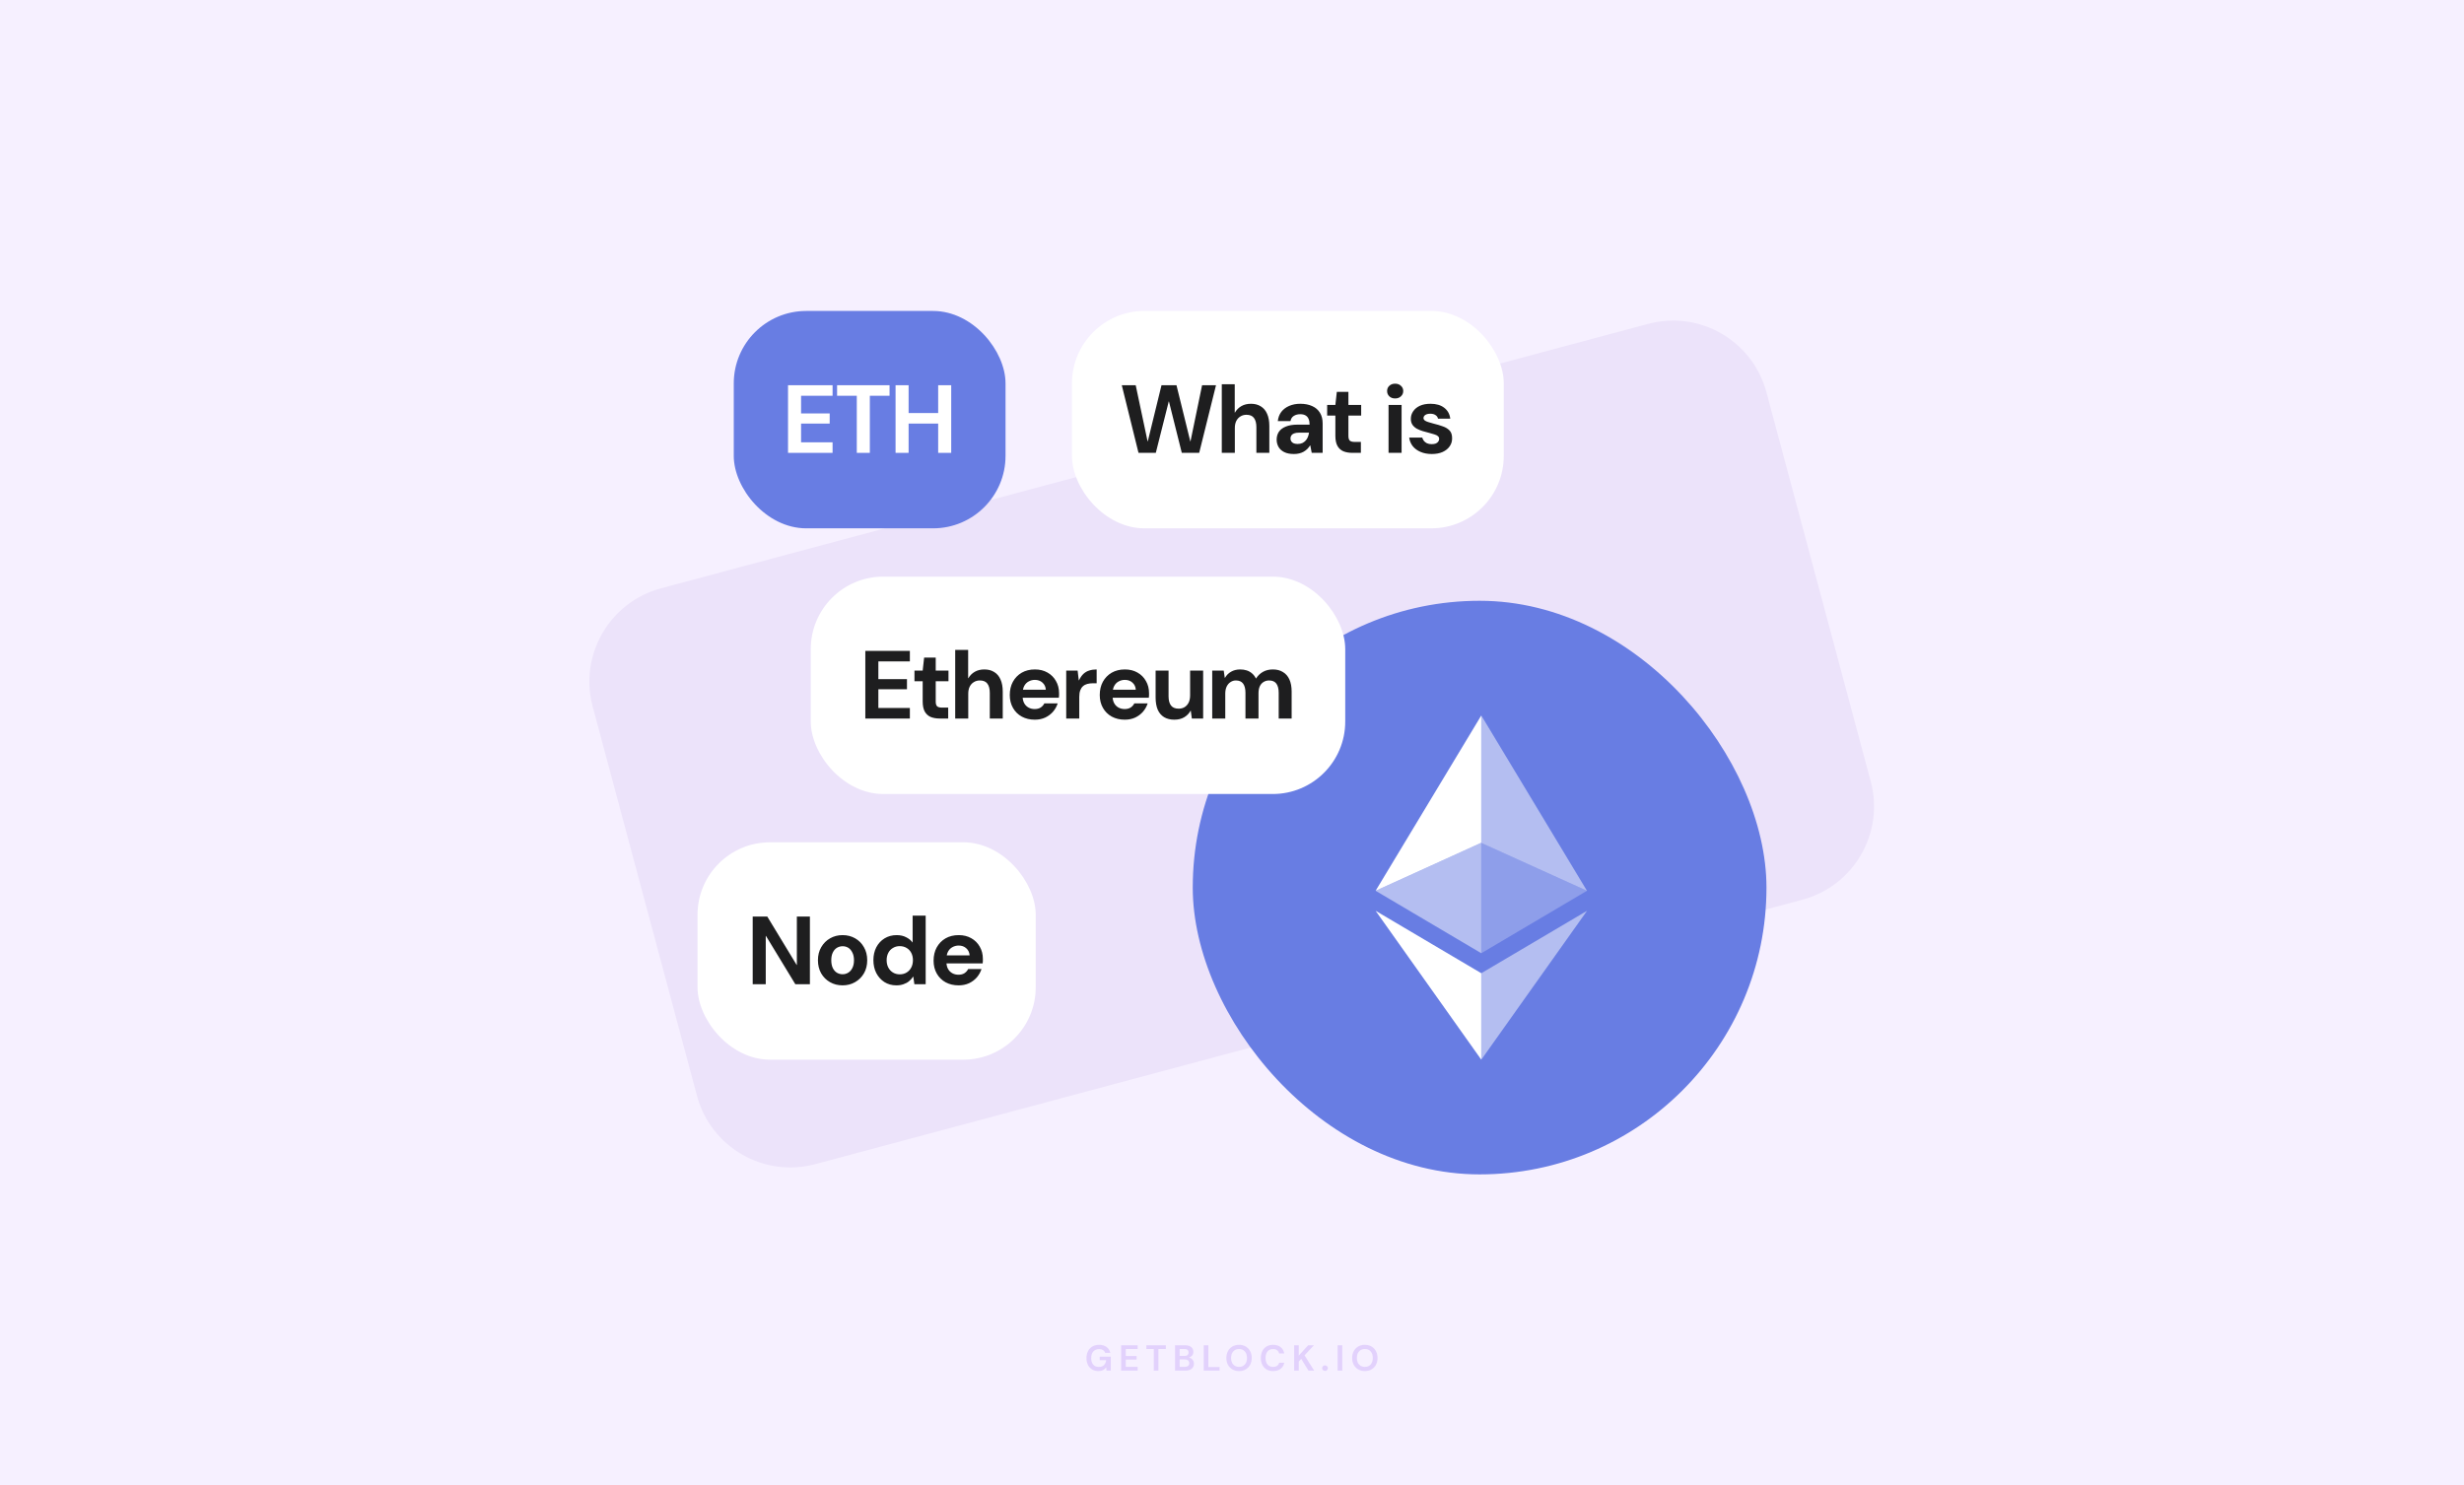 <svg width="816" height="492" viewBox="0 0 816 492" fill="none" xmlns="http://www.w3.org/2000/svg">
<rect width="816" height="492" fill="#F6F0FF"/>
<path d="M584.983 129.91C580.408 112.839 562.862 102.708 545.791 107.282L218.91 194.87C201.839 199.444 191.708 216.991 196.282 234.062L230.825 362.976C235.399 380.046 252.946 390.177 270.017 385.603L596.898 298.015C613.968 293.441 624.099 275.895 619.525 258.824L584.983 129.91Z" fill="#ECE3FA"/>
<path opacity="0.16" d="M363.747 454.144C362.955 454.144 362.263 453.964 361.671 453.604C361.079 453.244 360.619 452.744 360.291 452.104C359.963 451.456 359.799 450.704 359.799 449.848C359.799 448.984 359.967 448.224 360.303 447.568C360.647 446.904 361.131 446.388 361.755 446.02C362.387 445.644 363.135 445.456 363.999 445.456C364.983 445.456 365.799 445.692 366.447 446.164C367.095 446.636 367.515 447.288 367.707 448.12H365.991C365.863 447.728 365.631 447.424 365.295 447.208C364.959 446.984 364.527 446.872 363.999 446.872C363.159 446.872 362.511 447.14 362.055 447.676C361.599 448.204 361.371 448.932 361.371 449.86C361.371 450.788 361.595 451.508 362.043 452.02C362.499 452.524 363.115 452.776 363.891 452.776C364.651 452.776 365.223 452.572 365.607 452.164C365.999 451.748 366.235 451.204 366.315 450.532H364.191V449.38H367.863V454H366.447L366.327 452.896C366.055 453.296 365.715 453.604 365.307 453.82C364.899 454.036 364.379 454.144 363.747 454.144ZM371.277 454V445.6H376.761V446.836H372.813V449.14H376.401V450.34H372.813V452.764H376.761V454H371.277ZM382.09 454V446.836H379.642V445.6H386.086V446.836H383.626V454H382.09ZM389.144 454V445.6H392.516C393.388 445.6 394.052 445.804 394.508 446.212C394.972 446.612 395.204 447.128 395.204 447.76C395.204 448.288 395.06 448.712 394.772 449.032C394.492 449.344 394.148 449.556 393.74 449.668C394.22 449.764 394.616 450.004 394.928 450.388C395.24 450.764 395.396 451.204 395.396 451.708C395.396 452.372 395.156 452.92 394.676 453.352C394.196 453.784 393.516 454 392.636 454H389.144ZM390.68 449.128H392.288C392.72 449.128 393.052 449.028 393.284 448.828C393.516 448.628 393.632 448.344 393.632 447.976C393.632 447.624 393.516 447.348 393.284 447.148C393.06 446.94 392.72 446.836 392.264 446.836H390.68V449.128ZM390.68 452.752H392.396C392.852 452.752 393.204 452.648 393.452 452.44C393.708 452.224 393.836 451.924 393.836 451.54C393.836 451.148 393.704 450.84 393.44 450.616C393.176 450.392 392.82 450.28 392.372 450.28H390.68V452.752ZM398.634 454V445.6H400.17V452.8H403.89V454H398.634ZM410.338 454.144C409.498 454.144 408.762 453.96 408.13 453.592C407.506 453.224 407.014 452.716 406.654 452.068C406.302 451.412 406.126 450.656 406.126 449.8C406.126 448.944 406.302 448.192 406.654 447.544C407.014 446.888 407.506 446.376 408.13 446.008C408.762 445.64 409.498 445.456 410.338 445.456C411.17 445.456 411.902 445.64 412.534 446.008C413.166 446.376 413.658 446.888 414.01 447.544C414.362 448.192 414.538 448.944 414.538 449.8C414.538 450.656 414.362 451.412 414.01 452.068C413.658 452.716 413.166 453.224 412.534 453.592C411.902 453.96 411.17 454.144 410.338 454.144ZM410.338 452.764C411.138 452.764 411.774 452.5 412.246 451.972C412.726 451.444 412.966 450.72 412.966 449.8C412.966 448.88 412.726 448.156 412.246 447.628C411.774 447.1 411.138 446.836 410.338 446.836C409.538 446.836 408.898 447.1 408.418 447.628C407.938 448.156 407.698 448.88 407.698 449.8C407.698 450.72 407.938 451.444 408.418 451.972C408.898 452.5 409.538 452.764 410.338 452.764ZM421.618 454.144C420.77 454.144 420.042 453.964 419.434 453.604C418.826 453.236 418.358 452.728 418.03 452.08C417.702 451.424 417.538 450.668 417.538 449.812C417.538 448.956 417.702 448.2 418.03 447.544C418.358 446.888 418.826 446.376 419.434 446.008C420.042 445.64 420.77 445.456 421.618 445.456C422.626 445.456 423.45 445.708 424.09 446.212C424.738 446.708 425.142 447.408 425.302 448.312H423.61C423.506 447.856 423.282 447.5 422.938 447.244C422.602 446.98 422.154 446.848 421.594 446.848C420.818 446.848 420.21 447.112 419.77 447.64C419.33 448.168 419.11 448.892 419.11 449.812C419.11 450.732 419.33 451.456 419.77 451.984C420.21 452.504 420.818 452.764 421.594 452.764C422.154 452.764 422.602 452.644 422.938 452.404C423.282 452.156 423.506 451.816 423.61 451.384H425.302C425.142 452.248 424.738 452.924 424.09 453.412C423.45 453.9 422.626 454.144 421.618 454.144ZM428.582 454V445.6H430.118V448.996L433.226 445.6H435.122L432.026 448.936L435.206 454H433.322L430.922 450.112L430.118 450.988V454H428.582ZM438.802 454.084C438.522 454.084 438.29 453.996 438.106 453.82C437.93 453.644 437.842 453.432 437.842 453.184C437.842 452.928 437.93 452.712 438.106 452.536C438.29 452.36 438.522 452.272 438.802 452.272C439.082 452.272 439.31 452.36 439.486 452.536C439.67 452.712 439.762 452.928 439.762 453.184C439.762 453.432 439.67 453.644 439.486 453.82C439.31 453.996 439.082 454.084 438.802 454.084ZM442.98 454V445.6H444.516V454H442.98ZM452 454.144C451.16 454.144 450.424 453.96 449.792 453.592C449.168 453.224 448.676 452.716 448.316 452.068C447.964 451.412 447.788 450.656 447.788 449.8C447.788 448.944 447.964 448.192 448.316 447.544C448.676 446.888 449.168 446.376 449.792 446.008C450.424 445.64 451.16 445.456 452 445.456C452.832 445.456 453.564 445.64 454.196 446.008C454.828 446.376 455.32 446.888 455.672 447.544C456.024 448.192 456.2 448.944 456.2 449.8C456.2 450.656 456.024 451.412 455.672 452.068C455.32 452.716 454.828 453.224 454.196 453.592C453.564 453.96 452.832 454.144 452 454.144ZM452 452.764C452.8 452.764 453.436 452.5 453.908 451.972C454.388 451.444 454.628 450.72 454.628 449.8C454.628 448.88 454.388 448.156 453.908 447.628C453.436 447.1 452.8 446.836 452 446.836C451.2 446.836 450.56 447.1 450.08 447.628C449.6 448.156 449.36 448.88 449.36 449.8C449.36 450.72 449.6 451.444 450.08 451.972C450.56 452.5 451.2 452.764 452 452.764Z" fill="#7A2FEB"/>
<rect x="355" y="103" width="143" height="72" rx="24" fill="white"/>
<path d="M377.038 150L371.502 127.6H376.11L380.046 146.192H380.11L384.654 127.6H389.614L394.19 146.192H394.254L398.094 127.6H402.702L397.134 150H391.374L387.118 132.976H387.054L382.766 150H377.038ZM404.619 150V127.28H408.907V136.656H408.971C409.504 135.739 410.219 135.024 411.115 134.512C412.011 134 413.067 133.744 414.283 133.744C415.563 133.744 416.651 134.032 417.547 134.608C418.464 135.163 419.157 135.984 419.627 137.072C420.117 138.16 420.363 139.504 420.363 141.104V150H416.075V141.488C416.075 140.165 415.808 139.152 415.275 138.448C414.763 137.744 413.931 137.392 412.779 137.392C412.032 137.392 411.371 137.573 410.795 137.936C410.219 138.277 409.76 138.779 409.419 139.44C409.099 140.08 408.939 140.869 408.939 141.808V150H404.619ZM428.515 150.384C427.214 150.384 426.137 150.171 425.283 149.744C424.43 149.317 423.801 148.741 423.395 148.016C422.99 147.291 422.787 146.491 422.787 145.616C422.787 144.635 423.033 143.771 423.523 143.024C424.035 142.277 424.803 141.701 425.827 141.296C426.851 140.869 428.142 140.656 429.699 140.656H433.699C433.699 139.867 433.582 139.227 433.347 138.736C433.134 138.224 432.793 137.84 432.323 137.584C431.875 137.328 431.299 137.2 430.595 137.2C429.763 137.2 429.049 137.392 428.451 137.776C427.875 138.139 427.513 138.704 427.363 139.472H423.171C423.299 138.299 423.683 137.285 424.323 136.432C424.985 135.579 425.859 134.917 426.947 134.448C428.035 133.979 429.251 133.744 430.595 133.744C432.131 133.744 433.454 134 434.563 134.512C435.673 135.003 436.526 135.739 437.123 136.72C437.721 137.68 438.019 138.853 438.019 140.24V150H434.403L433.923 147.536H433.859C433.582 147.984 433.262 148.389 432.899 148.752C432.537 149.093 432.131 149.392 431.683 149.648C431.257 149.883 430.777 150.064 430.243 150.192C429.71 150.32 429.134 150.384 428.515 150.384ZM429.731 147.056C430.307 147.056 430.819 146.96 431.267 146.768C431.715 146.555 432.089 146.277 432.387 145.936C432.707 145.595 432.953 145.2 433.123 144.752C433.315 144.283 433.443 143.803 433.507 143.312H430.179C429.518 143.312 428.974 143.397 428.547 143.568C428.142 143.717 427.843 143.941 427.651 144.24C427.459 144.517 427.363 144.848 427.363 145.232C427.363 145.616 427.459 145.947 427.651 146.224C427.843 146.501 428.121 146.715 428.483 146.864C428.846 146.992 429.262 147.056 429.731 147.056ZM447.865 150C446.734 150 445.742 149.829 444.889 149.488C444.057 149.125 443.406 148.539 442.937 147.728C442.467 146.896 442.233 145.765 442.233 144.336V137.648H439.513V134.128H442.233L442.713 129.808H446.553V134.128H450.777V137.648H446.553V144.4C446.553 145.147 446.713 145.669 447.033 145.968C447.353 146.245 447.897 146.384 448.665 146.384H450.681V150H447.865ZM459.844 150V134.128H464.164V150H459.844ZM462.02 131.984C461.231 131.984 460.591 131.749 460.1 131.28C459.609 130.811 459.364 130.224 459.364 129.52C459.364 128.816 459.609 128.24 460.1 127.792C460.591 127.323 461.231 127.088 462.02 127.088C462.809 127.088 463.449 127.323 463.94 127.792C464.452 128.24 464.708 128.816 464.708 129.52C464.708 130.224 464.452 130.811 463.94 131.28C463.449 131.749 462.809 131.984 462.02 131.984ZM474.172 150.384C472.764 150.384 471.516 150.149 470.428 149.68C469.34 149.211 468.476 148.571 467.836 147.76C467.196 146.928 466.812 145.989 466.684 144.944H471.004C471.111 145.328 471.292 145.691 471.548 146.032C471.804 146.352 472.146 146.619 472.572 146.832C473.02 147.024 473.532 147.12 474.108 147.12C474.684 147.12 475.154 147.045 475.516 146.896C475.879 146.725 476.146 146.512 476.316 146.256C476.508 145.979 476.604 145.701 476.604 145.424C476.604 144.997 476.466 144.677 476.188 144.464C475.932 144.229 475.548 144.037 475.036 143.888C474.546 143.717 473.959 143.547 473.276 143.376C472.594 143.205 471.89 143.013 471.164 142.8C470.46 142.587 469.81 142.32 469.212 142C468.615 141.659 468.135 141.232 467.772 140.72C467.41 140.187 467.228 139.525 467.228 138.736C467.228 137.819 467.484 136.987 467.996 136.24C468.508 135.472 469.244 134.864 470.204 134.416C471.186 133.968 472.359 133.744 473.724 133.744C475.623 133.744 477.138 134.181 478.268 135.056C479.42 135.931 480.092 137.136 480.284 138.672H476.22C476.114 138.16 475.836 137.765 475.388 137.488C474.962 137.189 474.396 137.04 473.692 137.04C472.967 137.04 472.402 137.179 471.996 137.456C471.612 137.733 471.42 138.075 471.42 138.48C471.42 138.779 471.548 139.035 471.804 139.248C472.082 139.461 472.466 139.643 472.956 139.792C473.447 139.941 474.034 140.112 474.716 140.304C475.868 140.581 476.903 140.891 477.82 141.232C478.759 141.552 479.506 142.011 480.06 142.608C480.615 143.184 480.892 144.027 480.892 145.136C480.914 146.139 480.647 147.035 480.092 147.824C479.559 148.613 478.78 149.243 477.756 149.712C476.754 150.16 475.559 150.384 474.172 150.384Z" fill="#1E1E1F"/>
<rect x="243" y="103" width="90" height="72" rx="24" fill="#687DE3"/>
<path d="M260.971 150V127.6H275.723V131.088H265.291V136.944H274.763V140.304H265.291V146.512H275.723V150H260.971ZM283.743 150V131.088H277.215V127.6H294.591V131.088H288.063V150H283.743ZM310.693 150V127.6H315.013V150H310.693ZM296.581 150V127.6H300.901V150H296.581ZM300.325 140.304V136.816H311.429V140.304H300.325Z" fill="white"/>
<rect x="231" y="279" width="112" height="72" rx="24" fill="white"/>
<path d="M249.272 326V303.6H254.104L263.832 319.632H263.896V303.6H268.216V326H263.384L253.656 310H253.592V326H249.272ZM279.035 326.384C277.499 326.384 276.113 326.032 274.875 325.328C273.638 324.624 272.657 323.643 271.931 322.384C271.227 321.125 270.875 319.685 270.875 318.064C270.875 316.421 271.238 314.981 271.963 313.744C272.689 312.485 273.67 311.504 274.907 310.8C276.145 310.096 277.521 309.744 279.035 309.744C280.571 309.744 281.958 310.096 283.195 310.8C284.433 311.504 285.403 312.485 286.107 313.744C286.833 314.981 287.195 316.421 287.195 318.064C287.195 319.707 286.833 321.157 286.107 322.416C285.382 323.653 284.401 324.624 283.163 325.328C281.947 326.032 280.571 326.384 279.035 326.384ZM279.035 322.704C279.718 322.704 280.337 322.533 280.891 322.192C281.467 321.851 281.926 321.339 282.267 320.656C282.63 319.952 282.811 319.088 282.811 318.064C282.811 317.04 282.63 316.187 282.267 315.504C281.926 314.8 281.478 314.277 280.923 313.936C280.369 313.595 279.75 313.424 279.067 313.424C278.385 313.424 277.755 313.595 277.179 313.936C276.603 314.277 276.145 314.8 275.803 315.504C275.462 316.187 275.291 317.04 275.291 318.064C275.291 319.088 275.462 319.952 275.803 320.656C276.145 321.339 276.593 321.851 277.147 322.192C277.723 322.533 278.353 322.704 279.035 322.704ZM296.859 326.384C295.365 326.384 294.043 326.021 292.891 325.296C291.76 324.571 290.864 323.579 290.203 322.32C289.563 321.061 289.243 319.632 289.243 318.032C289.243 316.453 289.563 315.035 290.203 313.776C290.864 312.517 291.771 311.536 292.923 310.832C294.096 310.107 295.44 309.744 296.955 309.744C298.149 309.744 299.195 309.979 300.091 310.448C300.987 310.896 301.701 311.483 302.235 312.208V303.28H306.555V326H302.811L302.459 323.504H302.395C302.032 324.059 301.584 324.56 301.051 325.008C300.539 325.435 299.931 325.765 299.227 326C298.544 326.256 297.755 326.384 296.859 326.384ZM297.979 322.736C298.832 322.736 299.589 322.533 300.251 322.128C300.912 321.723 301.424 321.168 301.787 320.464C302.149 319.76 302.331 318.949 302.331 318.032C302.331 317.136 302.149 316.336 301.787 315.632C301.424 314.928 300.912 314.384 300.251 314C299.589 313.595 298.821 313.392 297.947 313.392C297.115 313.392 296.368 313.595 295.707 314C295.045 314.384 294.533 314.928 294.171 315.632C293.808 316.336 293.627 317.136 293.627 318.032C293.627 318.949 293.808 319.76 294.171 320.464C294.533 321.168 295.045 321.723 295.707 322.128C296.368 322.533 297.125 322.736 297.979 322.736ZM317.461 326.384C315.839 326.384 314.399 326.043 313.141 325.36C311.903 324.677 310.933 323.717 310.229 322.48C309.525 321.243 309.173 319.824 309.173 318.224C309.173 316.56 309.514 315.099 310.197 313.84C310.901 312.56 311.871 311.557 313.109 310.832C314.367 310.107 315.829 309.744 317.493 309.744C319.071 309.744 320.458 310.085 321.653 310.768C322.869 311.451 323.807 312.389 324.469 313.584C325.151 314.757 325.493 316.091 325.493 317.584C325.493 317.797 325.493 318.043 325.493 318.32C325.493 318.576 325.471 318.843 325.429 319.12H312.245V316.464H321.109C321.045 315.483 320.671 314.693 319.989 314.096C319.327 313.499 318.495 313.2 317.493 313.2C316.746 313.2 316.063 313.371 315.445 313.712C314.826 314.032 314.335 314.523 313.973 315.184C313.61 315.845 313.429 316.688 313.429 317.712V318.64C313.429 319.515 313.599 320.272 313.941 320.912C314.282 321.531 314.751 322.011 315.349 322.352C315.967 322.693 316.661 322.864 317.429 322.864C318.218 322.864 318.879 322.693 319.413 322.352C319.946 321.989 320.351 321.531 320.629 320.976H325.045C324.725 321.979 324.213 322.896 323.509 323.728C322.805 324.539 321.941 325.189 320.917 325.68C319.893 326.149 318.741 326.384 317.461 326.384Z" fill="#1E1E1F"/>
<rect x="395" y="199" width="190" height="190" rx="95" fill="#687DE3"/>
<path opacity="0.5" d="M490.561 279.182L525.551 295.057L490.561 237V279.182Z" fill="white"/>
<path d="M490.553 279.155V237L455.562 295.057L490.553 279.155Z" fill="white"/>
<path opacity="0.5" d="M490.561 351L525.572 301.693L490.561 322.365L490.561 351Z" fill="white"/>
<path d="M455.562 301.692L490.553 351V322.365L455.562 301.692Z" fill="white"/>
<path opacity="0.25" d="M490.561 279.154V315.74L525.55 295.058L490.561 279.154Z" fill="white"/>
<path opacity="0.5" d="M490.552 279.154L455.562 295.057L490.552 315.74V279.154Z" fill="white"/>
<rect x="268.5" y="191" width="177" height="72" rx="24" fill="white"/>
<path d="M286.568 238V215.6H301.32V219.088H290.888V224.944H300.36V228.304H290.888V234.512H301.32V238H286.568ZM311.196 238C310.065 238 309.073 237.829 308.22 237.488C307.388 237.125 306.737 236.539 306.268 235.728C305.799 234.896 305.564 233.765 305.564 232.336V225.648H302.844V222.128H305.564L306.044 217.808H309.884V222.128H314.108V225.648H309.884V232.4C309.884 233.147 310.044 233.669 310.364 233.968C310.684 234.245 311.228 234.384 311.996 234.384H314.012V238H311.196ZM316.334 238V215.28H320.622V224.656H320.686C321.219 223.739 321.934 223.024 322.83 222.512C323.726 222 324.782 221.744 325.998 221.744C327.278 221.744 328.366 222.032 329.262 222.608C330.179 223.163 330.872 223.984 331.342 225.072C331.832 226.16 332.078 227.504 332.078 229.104V238H327.79V229.488C327.79 228.165 327.523 227.152 326.99 226.448C326.478 225.744 325.646 225.392 324.494 225.392C323.747 225.392 323.086 225.573 322.51 225.936C321.934 226.277 321.475 226.779 321.134 227.44C320.814 228.08 320.654 228.869 320.654 229.808V238H316.334ZM342.695 238.384C341.073 238.384 339.633 238.043 338.375 237.36C337.137 236.677 336.167 235.717 335.463 234.48C334.759 233.243 334.407 231.824 334.407 230.224C334.407 228.56 334.748 227.099 335.431 225.84C336.135 224.56 337.105 223.557 338.343 222.832C339.601 222.107 341.063 221.744 342.727 221.744C344.305 221.744 345.692 222.085 346.887 222.768C348.103 223.451 349.041 224.389 349.703 225.584C350.385 226.757 350.727 228.091 350.727 229.584C350.727 229.797 350.727 230.043 350.727 230.32C350.727 230.576 350.705 230.843 350.663 231.12H337.479V228.464H346.343C346.279 227.483 345.905 226.693 345.223 226.096C344.561 225.499 343.729 225.2 342.727 225.2C341.98 225.2 341.297 225.371 340.679 225.712C340.06 226.032 339.569 226.523 339.207 227.184C338.844 227.845 338.663 228.688 338.663 229.712V230.64C338.663 231.515 338.833 232.272 339.175 232.912C339.516 233.531 339.985 234.011 340.583 234.352C341.201 234.693 341.895 234.864 342.663 234.864C343.452 234.864 344.113 234.693 344.647 234.352C345.18 233.989 345.585 233.531 345.863 232.976H350.279C349.959 233.979 349.447 234.896 348.743 235.728C348.039 236.539 347.175 237.189 346.151 237.68C345.127 238.149 343.975 238.384 342.695 238.384ZM353.098 238V222.128H356.874L357.258 225.36H357.322C357.748 224.464 358.239 223.749 358.794 223.216C359.37 222.683 360.02 222.309 360.746 222.096C361.471 221.861 362.282 221.744 363.178 221.744V226.32H361.994C361.29 226.32 360.65 226.395 360.074 226.544C359.519 226.693 359.039 226.949 358.634 227.312C358.25 227.653 357.951 228.112 357.738 228.688C357.524 229.264 357.418 229.979 357.418 230.832V238H353.098ZM372.492 238.384C370.871 238.384 369.431 238.043 368.172 237.36C366.935 236.677 365.964 235.717 365.26 234.48C364.556 233.243 364.204 231.824 364.204 230.224C364.204 228.56 364.545 227.099 365.228 225.84C365.932 224.56 366.903 223.557 368.14 222.832C369.399 222.107 370.86 221.744 372.524 221.744C374.103 221.744 375.489 222.085 376.684 222.768C377.9 223.451 378.839 224.389 379.5 225.584C380.183 226.757 380.524 228.091 380.524 229.584C380.524 229.797 380.524 230.043 380.524 230.32C380.524 230.576 380.503 230.843 380.46 231.12H367.276V228.464H376.14C376.076 227.483 375.703 226.693 375.02 226.096C374.359 225.499 373.527 225.2 372.524 225.2C371.777 225.2 371.095 225.371 370.476 225.712C369.857 226.032 369.367 226.523 369.004 227.184C368.641 227.845 368.46 228.688 368.46 229.712V230.64C368.46 231.515 368.631 232.272 368.972 232.912C369.313 233.531 369.783 234.011 370.38 234.352C370.999 234.693 371.692 234.864 372.46 234.864C373.249 234.864 373.911 234.693 374.444 234.352C374.977 233.989 375.383 233.531 375.66 232.976H380.076C379.756 233.979 379.244 234.896 378.54 235.728C377.836 236.539 376.972 237.189 375.948 237.68C374.924 238.149 373.772 238.384 372.492 238.384ZM388.879 238.384C387.578 238.384 386.458 238.107 385.519 237.552C384.602 236.997 383.898 236.176 383.407 235.088C382.938 233.979 382.703 232.624 382.703 231.024V222.128H386.991V230.64C386.991 231.963 387.258 232.976 387.791 233.68C388.325 234.384 389.178 234.736 390.351 234.736C391.077 234.736 391.727 234.565 392.303 234.224C392.879 233.861 393.327 233.36 393.647 232.72C393.967 232.059 394.127 231.259 394.127 230.32V222.128H398.447V238H394.703L394.351 235.408H394.287C393.797 236.304 393.093 237.029 392.175 237.584C391.279 238.117 390.181 238.384 388.879 238.384ZM401.45 238V222.128H405.258L405.61 224.528H405.674C406.186 223.632 406.869 222.949 407.722 222.48C408.576 221.989 409.568 221.744 410.698 221.744C411.509 221.744 412.234 221.851 412.874 222.064C413.536 222.277 414.122 222.608 414.634 223.056C415.146 223.483 415.573 224.037 415.914 224.72H415.978C416.576 223.781 417.333 223.056 418.25 222.544C419.189 222.011 420.288 221.744 421.546 221.744C422.848 221.744 423.957 222.032 424.874 222.608C425.813 223.163 426.528 223.984 427.018 225.072C427.509 226.16 427.754 227.504 427.754 229.104V238H423.466V229.488C423.466 228.165 423.21 227.152 422.698 226.448C422.186 225.744 421.386 225.392 420.298 225.392C419.594 225.392 418.976 225.563 418.442 225.904C417.909 226.224 417.493 226.704 417.194 227.344C416.917 227.963 416.778 228.731 416.778 229.648V238H412.458V229.488C412.458 228.165 412.202 227.152 411.69 226.448C411.178 225.744 410.378 225.392 409.29 225.392C408.629 225.392 408.032 225.573 407.498 225.936C406.965 226.277 406.538 226.779 406.218 227.44C405.92 228.08 405.77 228.869 405.77 229.808V238H401.45Z" fill="#1E1E1F"/>
</svg>
